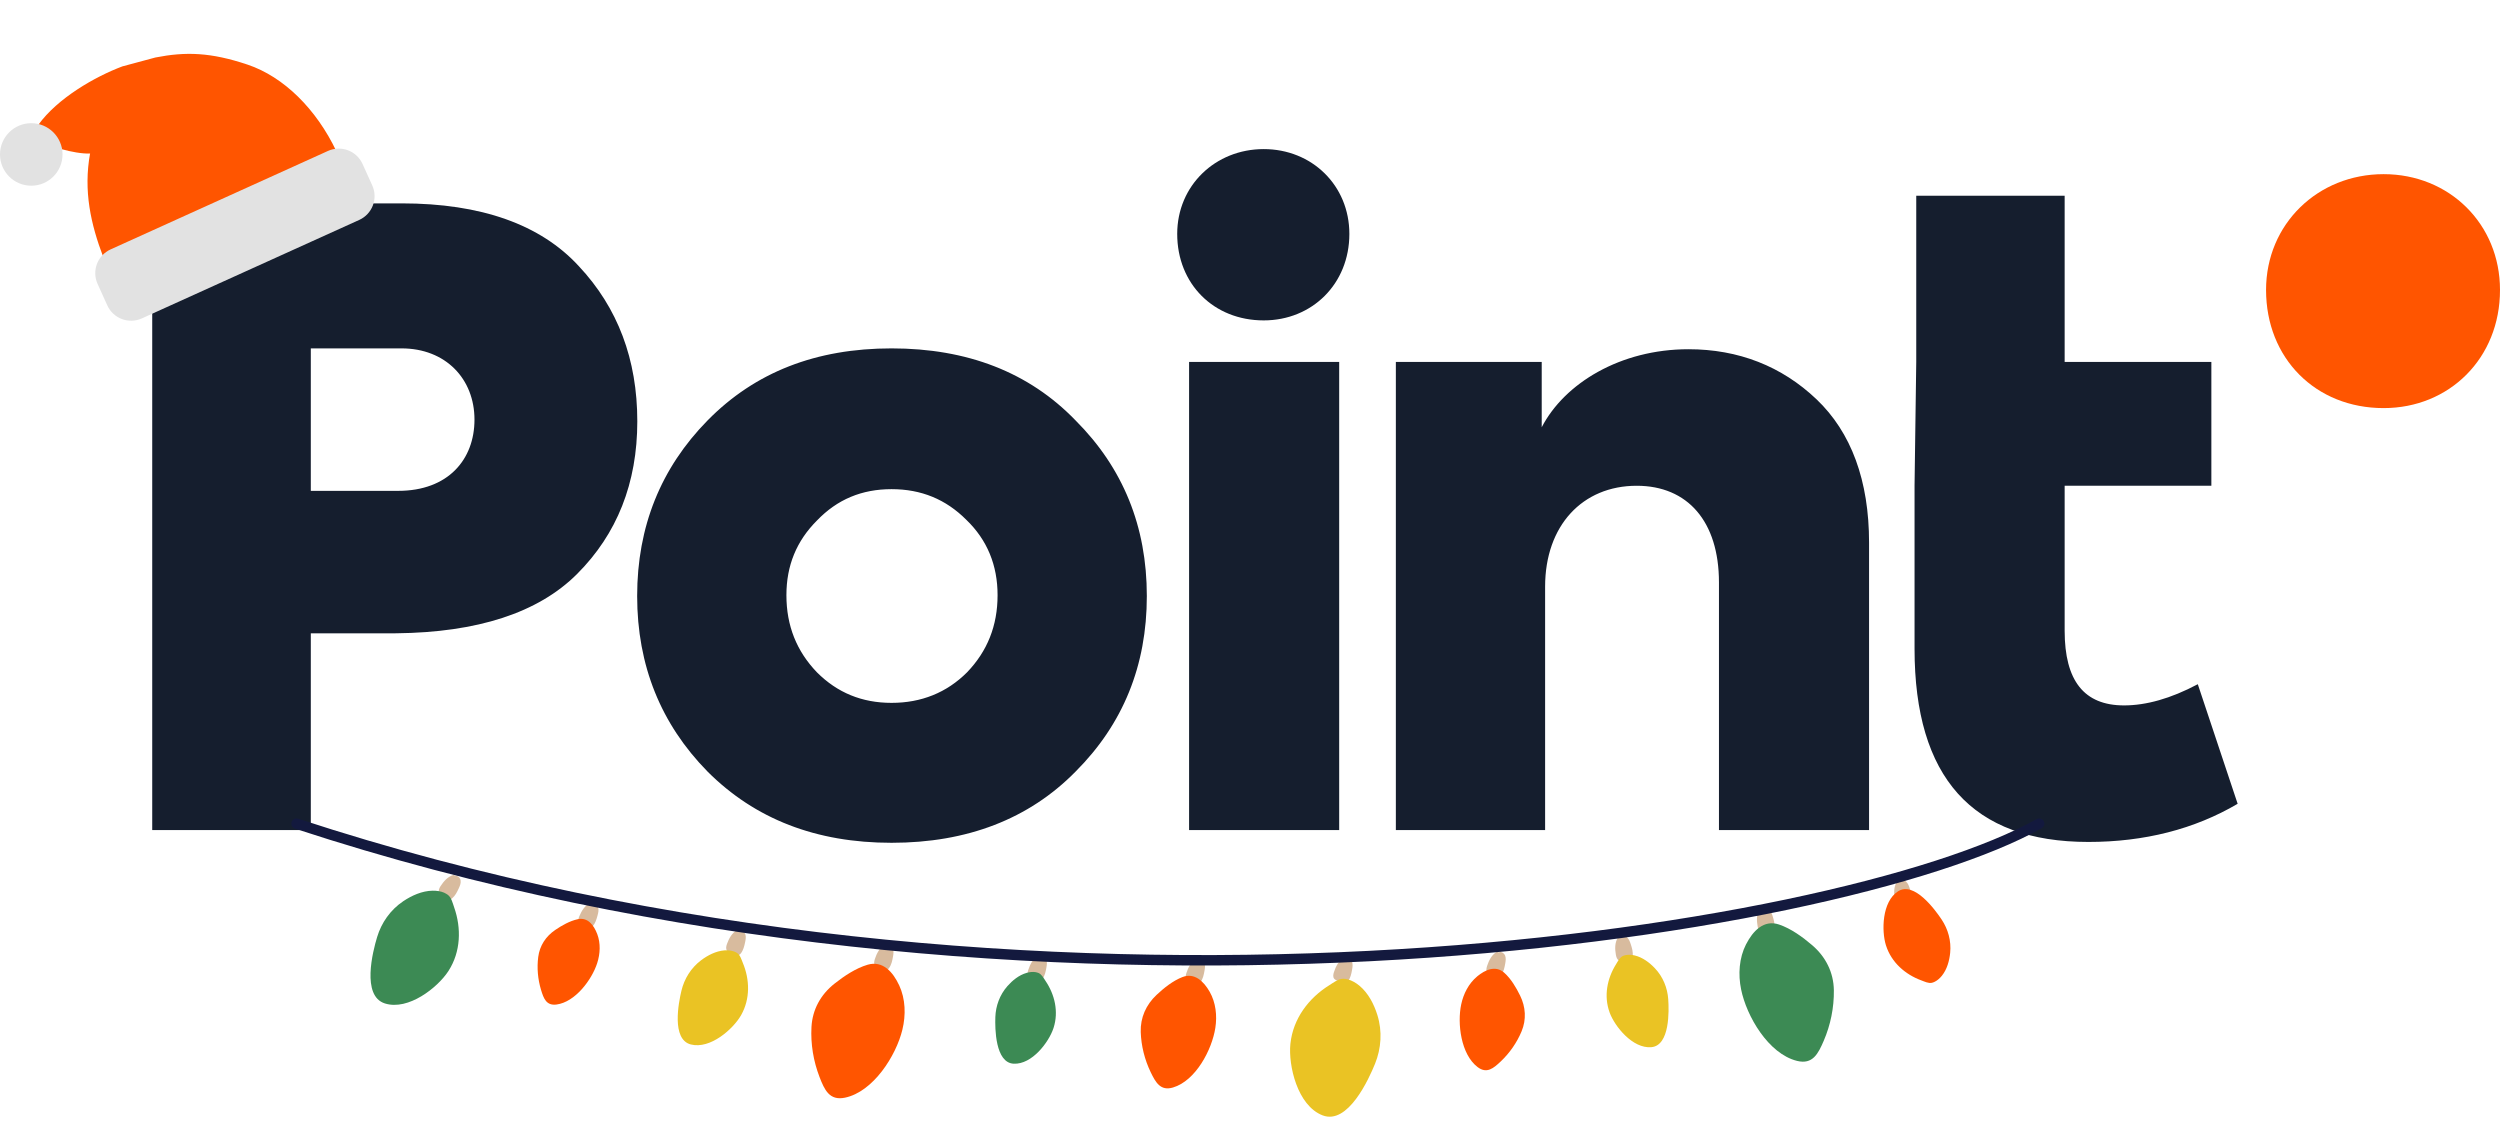 <svg width="1024" height="462" viewBox="0 0 1024 462" fill="none" xmlns="http://www.w3.org/2000/svg">
<path d="M365.186 142.697C396.101 142.697 421.458 152.424 440.563 172.223C460.015 191.675 469.741 215.643 469.741 244.126C469.741 272.61 460.015 296.578 440.563 316.03C421.458 335.482 396.101 345.208 365.186 345.208C334.271 345.208 309.261 335.482 289.809 316.03C270.705 296.578 260.979 272.61 260.979 244.126C260.979 215.643 270.705 191.675 289.809 172.223C309.261 152.424 334.271 142.697 365.186 142.697ZM845.682 80.173V148.255H905.775V198.97H845.682V258.368C845.682 278.862 853.671 288.936 869.997 288.936C879.028 288.936 889.102 286.157 900.217 280.252L916.543 329.229C898.828 339.65 878.334 344.861 855.408 344.861C807.82 344.861 784.199 318.461 784.199 265.663V198.97L784.894 148.255V80.173H845.682ZM164.474 83.299C197.126 83.299 221.441 91.983 237.072 109.004C253.051 126.024 261.04 147.213 261.04 172.57C261.04 197.928 252.703 218.769 236.378 235.095C220.423 251.05 195.511 259.043 162.29 259.398L159.959 259.41H127.307V339.998H62.351V83.299H164.474ZM548.53 148.255V339.998H487.048V148.255H548.53ZM691.581 143.045C712.075 143.045 729.79 149.992 744.032 163.539C758.274 177.086 765.568 196.886 765.568 222.243V339.998H704.086V238.569C704.086 213.559 691.233 198.97 670.392 198.97C648.161 198.97 632.877 215.296 632.877 240.305V339.998H571.742V148.255H631.488V175.002C640.866 156.939 663.792 143.045 691.581 143.045ZM365.186 200.359C353.029 200.359 342.955 204.527 334.619 213.211C326.282 221.548 322.114 231.621 322.114 243.779C322.114 256.284 326.282 266.705 334.619 275.389C342.955 283.725 353.029 287.894 365.186 287.894C377.344 287.894 387.765 283.725 396.101 275.389C404.438 266.705 408.606 256.284 408.606 243.779C408.606 231.621 404.438 221.201 395.754 212.864C387.417 204.527 377.344 200.359 365.186 200.359ZM164.474 142.697H127.307V201.054H163.085C183.579 201.054 194.347 188.202 194.347 171.876C194.347 155.202 182.537 142.697 164.474 142.697ZM517.615 61.068C537.415 61.068 552.699 76.004 552.699 95.804C552.699 116.298 537.415 131.235 517.615 131.235C497.121 131.235 482.185 116.298 482.185 95.804C482.185 76.004 497.816 61.068 517.615 61.068Z" fill="#151E2E"/>
<path d="M976.324 167.157C1003.23 167.157 1024 146.759 1024 118.771C1024 91.731 1003.23 71.334 976.324 71.334C949.418 71.334 928.177 91.731 928.177 118.771C928.177 146.759 948.474 167.157 976.324 167.157Z" fill="#FF5500"/>
<path d="M134.597 63.03L45.486 103.394C44.346 103.91 43.287 104.591 42.344 105.414C37.201 91.885 34.09 78.204 36.915 62.725L36.869 62.885C33.693 63.03 28.962 62.161 25.258 61.099C24.588 58.789 23.37 56.674 21.709 54.934C20.047 53.194 17.991 51.88 15.714 51.103C23.569 40.235 38.818 31.439 50.161 27.179L63.67 23.545C76.108 21.111 86.321 21.419 101.366 26.456C116.243 31.438 129.603 44.706 137.83 62.053C136.714 62.235 135.627 62.563 134.597 63.03Z" fill="#FF5500"/>
<path d="M127.951 98.777L58.069 130.432C55.494 131.589 52.566 131.68 49.924 130.685C47.282 129.691 45.141 127.691 43.968 125.123L39.959 116.271C38.801 113.696 38.71 110.767 39.705 108.126C40.699 105.484 42.699 103.343 45.267 102.17L134.377 61.806C136.952 60.649 139.88 60.557 142.522 61.552C145.164 62.547 147.305 64.546 148.478 67.115L152.487 75.967C153.645 78.542 153.736 81.47 152.741 84.112C151.747 86.754 149.747 88.895 147.179 90.067L127.951 98.777Z" fill="#E2E2E2"/>
<path d="M12.804 50.457C19.875 50.457 25.608 56.189 25.608 63.261C25.608 70.332 19.875 76.065 12.804 76.065C5.733 76.065 0 70.332 0 63.261C0 56.189 5.733 50.457 12.804 50.457Z" fill="#E2E2E2"/>
<path d="M241.762 369.82C239.596 370.832 238.235 373.04 237.309 375.247C236.94 376.111 236.633 377.158 237.146 377.95C237.478 378.479 238.107 378.747 238.689 378.98C239.39 379.264 240.103 379.552 240.803 379.836C241.117 379.97 241.45 380.097 241.78 380.051C242.191 379.994 242.518 379.7 242.787 379.397C243.855 378.164 244.331 376.54 244.759 374.956C245.046 373.886 245.315 372.746 245.009 371.686C244.702 370.626 243.537 369.726 242.494 370.102L241.764 369.852L241.762 369.82Z" fill="#D8BB9E"/>
<path d="M244.625 382.595C243.268 378.982 240.78 375.611 236.647 376.506C233.388 377.213 230.17 379.044 227.435 380.903C223.582 383.516 221.047 387.339 220.456 391.997C219.88 396.489 220.297 401.101 221.604 405.436C222.668 408.95 223.761 412.003 227.954 411.455C235.603 410.454 242.41 401.311 244.61 394.501C245.845 390.678 246.064 386.425 244.639 382.612L244.625 382.595Z" fill="#FF5500"/>
<path d="M362.323 387.047C360.246 388.235 359.092 390.549 358.344 392.821C358.051 393.707 357.84 394.791 358.414 395.527C358.801 396.021 359.437 396.232 360.037 396.421C360.762 396.652 361.494 396.869 362.218 397.099C362.544 397.193 362.882 397.293 363.218 397.228C363.621 397.135 363.925 396.818 364.172 396.484C365.134 395.166 365.475 393.497 365.761 391.895C365.959 390.804 366.131 389.648 365.731 388.617C365.331 387.586 364.11 386.796 363.093 387.255L362.347 387.061L362.323 387.047Z" fill="#D8BB9E"/>
<path d="M368.291 403.572C365.8 398.2 361.599 393.322 355.378 395.152C350.476 396.61 345.767 399.777 341.778 402.927C336.18 407.358 332.75 413.514 332.379 420.7C332.011 427.64 333.176 434.655 335.672 441.127C337.699 446.384 339.744 450.925 346.085 449.61C357.679 447.203 367.036 432.435 369.617 421.754C371.073 415.759 370.921 409.22 368.299 403.558L368.291 403.572Z" fill="#FF5500"/>
<path d="M489.924 392.787C487.847 393.975 486.693 396.288 485.945 398.56C485.652 399.447 485.441 400.53 486.015 401.267C486.402 401.761 487.038 401.972 487.638 402.161C488.363 402.391 489.095 402.609 489.819 402.839C490.145 402.932 490.483 403.033 490.82 402.967C491.222 402.875 491.526 402.557 491.773 402.224C492.735 400.906 493.076 399.237 493.362 397.635C493.56 396.544 493.732 395.387 493.332 394.356C492.932 393.325 491.711 392.536 490.695 392.995L489.948 392.801L489.924 392.787Z" fill="#D8BB9E"/>
<path d="M495.47 406.21C493.062 401.99 489.285 398.285 484.318 400.209C480.402 401.735 476.763 404.662 473.719 407.519C469.436 411.536 467.057 416.81 467.246 422.716C467.432 428.43 468.863 434.081 471.342 439.216C473.362 443.381 475.35 446.959 480.457 445.438C489.78 442.671 496.427 429.936 497.805 421.013C498.58 416.012 498.003 410.663 495.47 406.21Z" fill="#FF5500"/>
<path d="M613.097 389.866C611.02 391.054 609.866 393.367 609.118 395.639C608.826 396.526 608.615 397.609 609.189 398.346C609.575 398.84 610.212 399.051 610.812 399.24C611.536 399.47 612.268 399.688 612.993 399.918C613.318 400.011 613.656 400.112 613.993 400.046C614.395 399.954 614.699 399.636 614.946 399.303C615.908 397.985 616.25 396.316 616.535 394.714C616.734 393.623 616.905 392.466 616.505 391.435C616.106 390.404 614.884 389.615 613.868 390.073L613.121 389.88L613.097 389.866Z" fill="#D8BB9E"/>
<path d="M605.055 399.928C608.363 397.187 612.649 395.295 616.16 398.453C618.924 400.938 621.017 404.493 622.645 407.812C624.932 412.473 625.256 417.581 623.251 422.406C621.317 427.067 618.361 431.302 614.699 434.773C611.724 437.582 608.97 439.93 605.219 437.068C598.377 431.861 596.855 419.248 598.5 411.443C599.421 407.058 601.568 402.82 605.065 399.933L605.055 399.928Z" fill="#FF5500"/>
<path d="M720.703 372.453C719.436 374.484 719.495 377.068 719.923 379.424C720.087 380.349 720.397 381.392 721.264 381.773C721.84 382.031 722.506 381.912 723.121 381.796C723.866 381.657 724.617 381.506 725.362 381.367C725.698 381.301 726.035 381.236 726.3 381.012C726.606 380.746 726.726 380.32 726.787 379.909C727.016 378.29 726.525 376.659 726.022 375.103C725.681 374.057 725.293 372.95 724.443 372.232C723.593 371.514 722.146 371.386 721.477 372.265L720.723 372.448L720.703 372.453Z" fill="#D8BB9E"/>
<path d="M715.213 386.752C717.956 381.381 722.432 376.565 728.698 378.682C733.635 380.356 738.316 383.776 742.255 387.137C747.798 391.88 751.042 398.281 751.151 405.611C751.242 412.695 749.798 419.81 747.002 426.307C744.725 431.592 742.485 436.14 736.058 434.542C724.332 431.635 715.367 416.211 713.152 405.231C711.901 399.069 712.316 392.411 715.207 386.73L715.213 386.752Z" fill="#3C8A54"/>
<path d="M301.931 380.97C299.822 382.097 298.583 384.375 297.777 386.629C297.455 387.512 297.204 388.573 297.76 389.337C298.12 389.847 298.763 390.081 299.356 390.282C300.071 390.528 300.798 390.777 301.513 391.023C301.834 391.14 302.173 391.248 302.5 391.185C302.908 391.106 303.218 390.795 303.47 390.477C304.47 389.189 304.859 387.541 305.201 385.937C305.429 384.853 305.637 383.7 305.273 382.658C304.897 381.611 303.698 380.78 302.677 381.212L301.935 381.002L301.931 380.97Z" fill="#D8BB9E"/>
<path d="M300.738 389.753C299.493 389.3 298.054 389.171 296.767 389.272C293.206 389.534 289.845 391.317 287.17 393.325C282.988 396.48 280.282 400.952 279.126 405.755C277.941 410.67 274.966 425.764 282.959 427.81C290.941 429.852 300.275 421.495 303.502 415.9C303.537 415.838 303.575 415.766 303.61 415.704C307.306 409.129 307.14 401.295 304.266 394.406C303.715 393.066 303.196 391.194 301.899 390.338C301.542 390.096 301.153 389.905 300.727 389.75L300.738 389.753Z" fill="#EAC324"/>
<path d="M776.913 361.262C775.646 363.293 775.705 365.878 776.133 368.233C776.297 369.158 776.607 370.202 777.474 370.582C778.05 370.84 778.716 370.721 779.331 370.605C780.076 370.466 780.827 370.315 781.571 370.176C781.908 370.11 782.245 370.045 782.51 369.821C782.816 369.555 782.936 369.129 782.997 368.718C783.226 367.099 782.735 365.468 782.232 363.912C781.89 362.866 781.502 361.759 780.653 361.041C779.803 360.323 778.356 360.195 777.687 361.074L776.933 361.257L776.913 361.262Z" fill="#D8BB9E"/>
<path d="M792.505 402.108C793.637 401.543 794.646 400.598 795.413 399.65C797.536 396.996 798.463 393.495 798.787 390.317C799.286 385.366 797.913 380.58 795.307 376.659C792.639 372.65 784.023 360.827 777.425 365.089C770.842 369.347 770.644 381.266 772.466 387.141C772.492 387.207 772.511 387.283 772.536 387.349C774.742 394.184 780.322 399.118 786.986 401.569C788.278 402.038 789.919 402.893 791.348 402.543C791.742 402.442 792.134 402.301 792.511 402.099L792.505 402.108Z" fill="#FF5500"/>
<path d="M425.162 391.505C423.085 392.693 421.931 395.006 421.183 397.278C420.89 398.165 420.68 399.248 421.254 399.985C421.64 400.479 422.277 400.69 422.877 400.879C423.601 401.109 424.333 401.327 425.058 401.557C425.383 401.65 425.721 401.751 426.058 401.685C426.46 401.592 426.764 401.275 427.011 400.942C427.973 399.624 428.314 397.955 428.6 396.353C428.799 395.262 428.97 394.105 428.57 393.074C428.171 392.043 426.949 391.254 425.933 391.712L425.186 391.519L425.162 391.505Z" fill="#D8BB9E"/>
<path d="M424.191 398.187C422.988 397.997 421.66 398.166 420.527 398.488C417.373 399.375 414.679 401.602 412.644 403.908C409.47 407.512 407.857 412.041 407.695 416.571C407.529 421.212 407.636 435.329 415.211 435.692C422.762 436.054 429.618 426.814 431.48 421.192C431.503 421.132 431.523 421.057 431.547 420.996C433.665 414.397 432.054 407.392 428.209 401.73C427.459 400.629 426.662 399.041 425.335 398.517C424.963 398.371 424.577 398.267 424.18 398.205L424.191 398.187Z" fill="#3C8A54"/>
<path d="M185.792 358.372C183.481 358.99 181.773 360.931 180.469 362.936C179.959 363.718 179.478 364.712 179.844 365.571C180.092 366.147 180.653 366.514 181.185 366.85C181.826 367.258 182.478 367.656 183.12 368.064C183.411 368.237 183.711 368.421 184.054 368.443C184.467 368.457 184.841 368.228 185.166 367.968C186.433 366.94 187.19 365.415 187.876 363.939C188.347 362.935 188.808 361.861 188.686 360.762C188.563 359.663 187.584 358.587 186.484 358.77L185.812 358.393L185.792 358.372Z" fill="#D8BB9E"/>
<path d="M182.039 365.688C180.553 365.032 178.782 364.797 177.21 364.826C172.838 364.893 168.602 366.846 165.19 369.127C159.864 372.694 156.237 377.985 154.481 383.775C152.683 389.705 148.002 407.954 157.65 411.009C167.268 414.054 179.268 404.473 183.59 397.857C183.64 397.787 183.692 397.696 183.742 397.626C188.728 389.836 189.042 380.248 186.014 371.632C185.422 369.955 184.936 367.634 183.403 366.505C182.973 366.189 182.511 365.924 182.019 365.708L182.039 365.688Z" fill="#3C8A54"/>
<path d="M550.372 392.373C548.295 393.562 547.141 395.875 546.393 398.147C546.1 399.033 545.89 400.117 546.463 400.854C546.85 401.348 547.487 401.559 548.086 401.748C548.811 401.978 549.543 402.196 550.268 402.426C550.593 402.519 550.931 402.62 551.268 402.554C551.67 402.461 551.974 402.144 552.221 401.81C553.183 400.492 553.524 398.824 553.81 397.222C554.009 396.131 554.18 394.974 553.78 393.943C553.38 392.912 552.159 392.123 551.143 392.581L550.396 392.388L550.372 392.373Z" fill="#D8BB9E"/>
<path d="M552.078 401.154C553.802 401.628 555.489 402.626 556.817 403.739C560.515 406.82 562.813 411.405 564.16 415.718C566.277 422.455 565.724 429.489 563.234 435.668C560.678 441.99 552.107 460.879 541.721 456.847C531.361 452.831 527.677 436.331 528.535 427.674C528.543 427.569 528.563 427.472 528.571 427.367C529.673 417.251 536 408.805 544.552 403.497C546.213 402.476 548.236 400.812 550.339 400.891C550.915 400.903 551.505 401.015 552.07 401.168L552.078 401.154Z" fill="#EAC324"/>
<path d="M662.649 384.125C661.381 386.156 661.441 388.74 661.869 391.096C662.033 392.021 662.343 393.064 663.21 393.445C663.786 393.703 664.452 393.584 665.067 393.468C665.811 393.329 666.563 393.178 667.307 393.039C667.644 392.973 667.981 392.908 668.246 392.684C668.552 392.418 668.672 391.992 668.733 391.581C668.962 389.962 668.471 388.331 667.968 386.775C667.626 385.729 667.238 384.622 666.389 383.904C665.539 383.186 664.091 383.058 663.423 383.937L662.669 384.12L662.649 384.125Z" fill="#D8BB9E"/>
<path d="M665.904 391.2C667.126 390.966 668.468 391.081 669.634 391.367C672.867 392.159 675.674 394.311 677.831 396.582C681.191 400.119 682.979 404.653 683.305 409.253C683.633 413.955 684.034 428.283 676.374 428.927C668.724 429.576 661.43 420.45 659.332 414.802C659.308 414.737 659.283 414.672 659.264 414.598C656.88 407.986 658.252 400.814 661.948 394.929C662.66 393.789 663.427 392.153 664.747 391.561C665.108 391.397 665.505 391.279 665.914 391.206L665.904 391.2Z" fill="#EAC324"/>
<path d="M835.232 337.374C754.026 382.963 422.791 436.388 121.474 337.374" stroke="#13193E" stroke-width="4.274" stroke-linecap="round"/>
</svg>
